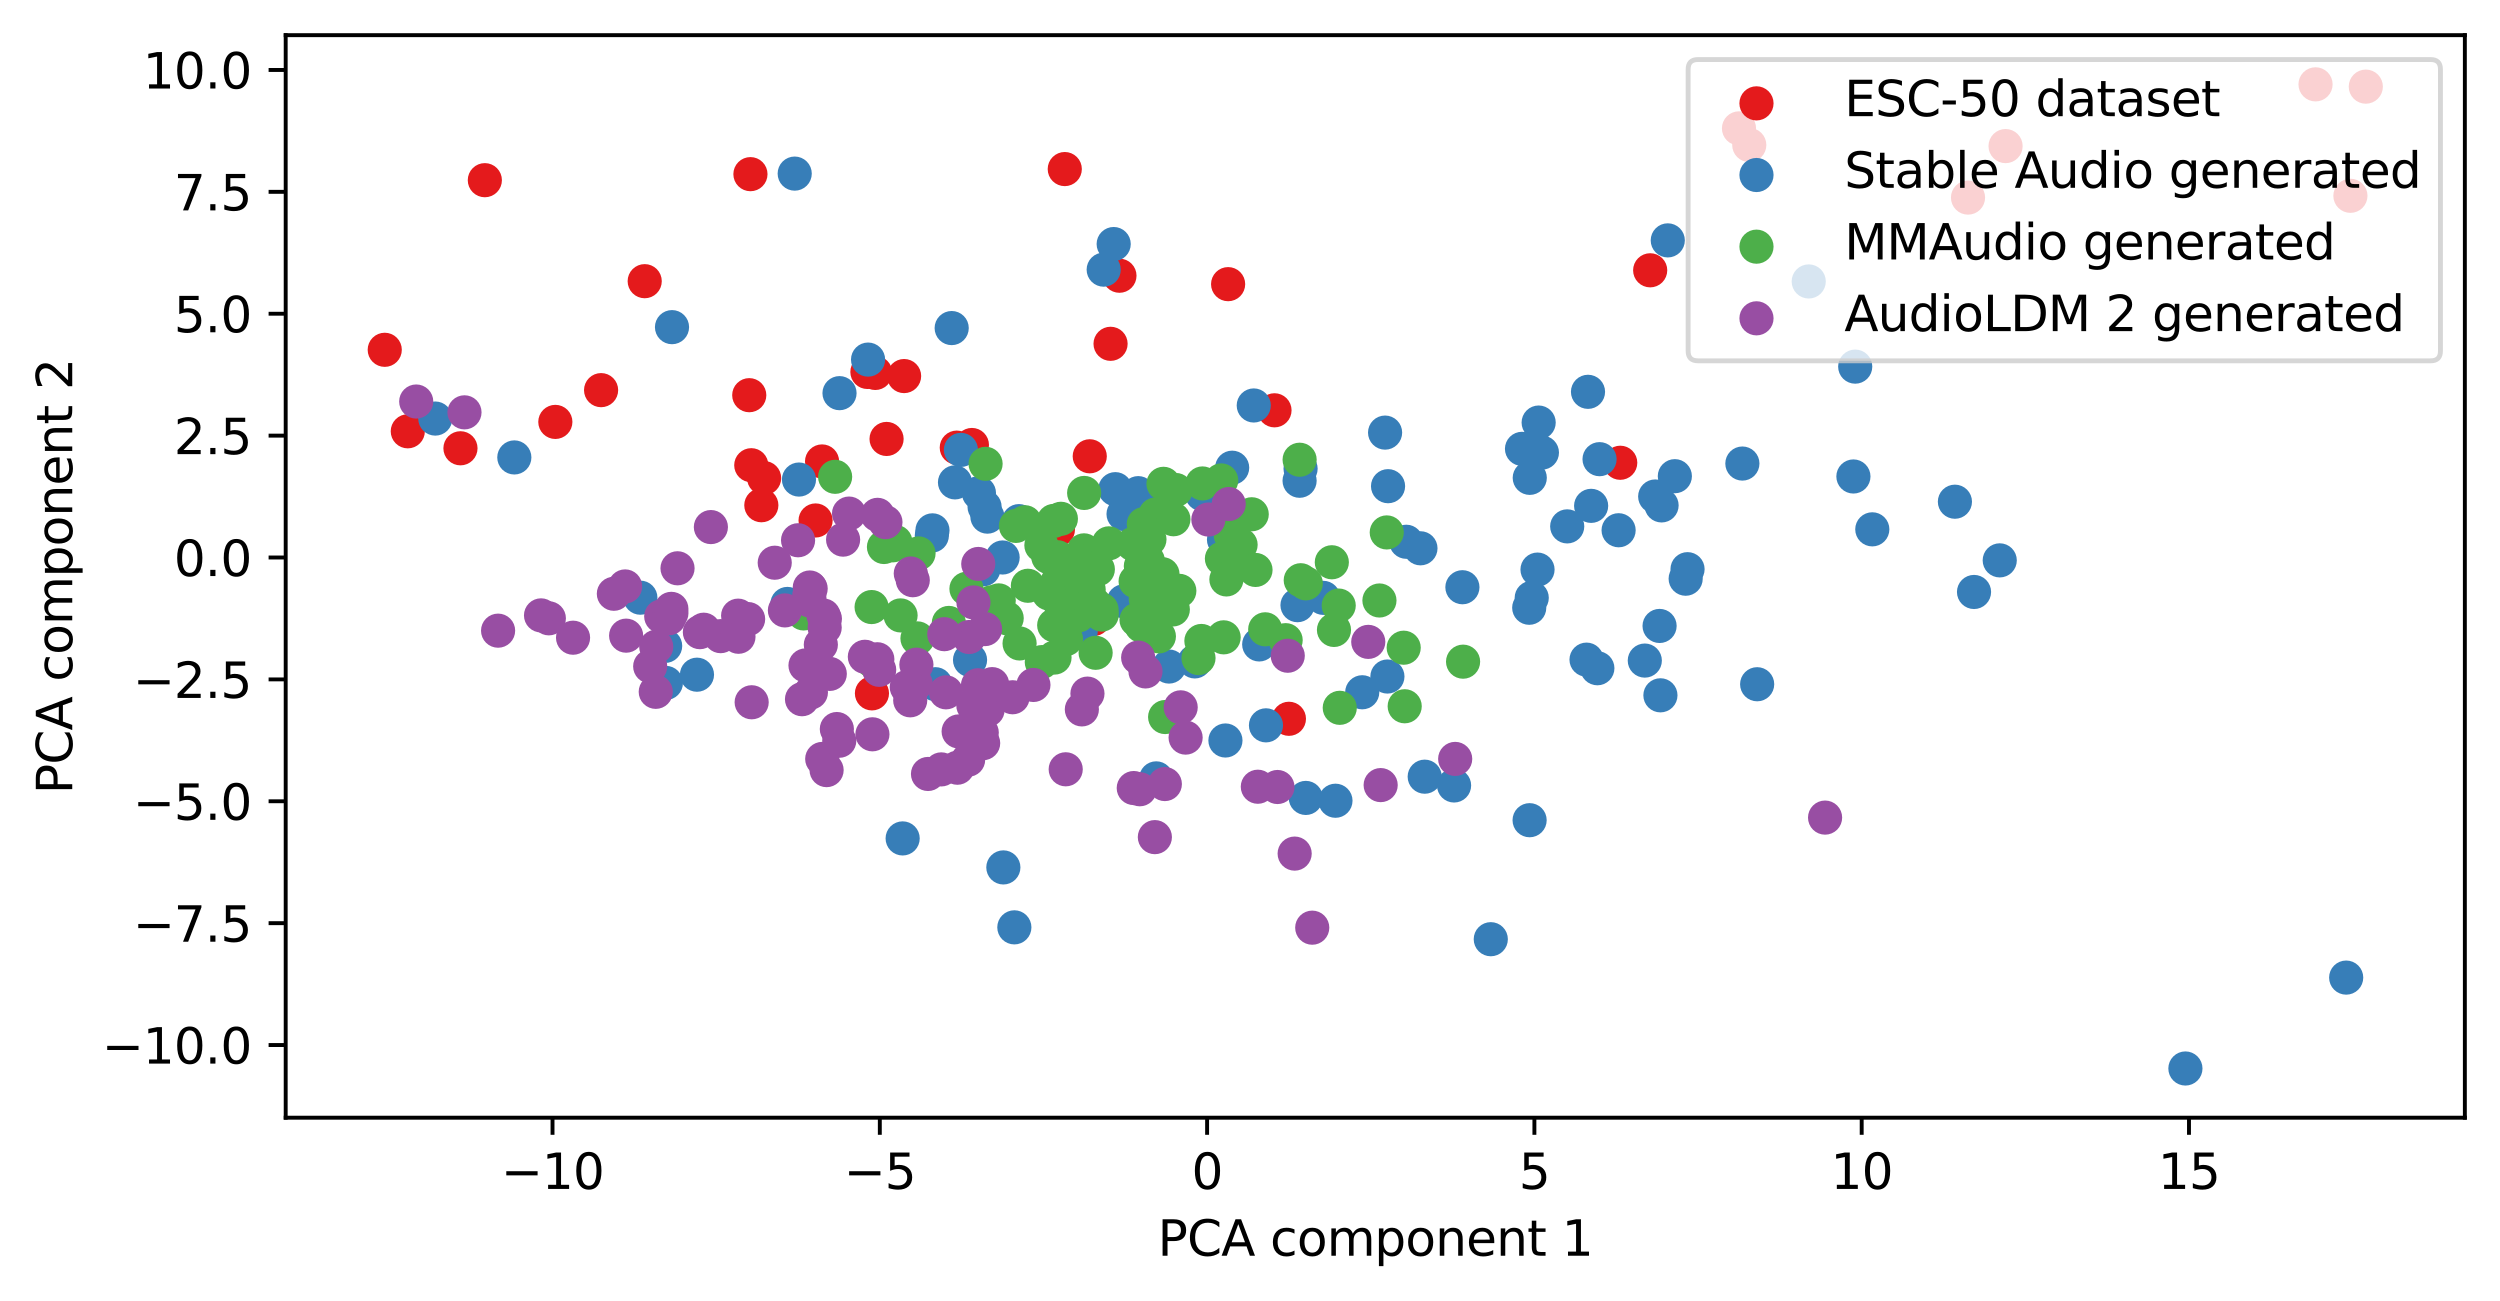 <?xml version="1.0" encoding="utf-8" standalone="no"?>
<!DOCTYPE svg PUBLIC "-//W3C//DTD SVG 1.1//EN"
  "http://www.w3.org/Graphics/SVG/1.1/DTD/svg11.dtd">
<svg xmlns:xlink="http://www.w3.org/1999/xlink" width="512.123pt" height="266.516pt" viewBox="0 0 512.123 266.516" xmlns="http://www.w3.org/2000/svg" version="1.1">
 <defs>
  <style type="text/css">*{stroke-linejoin: round; stroke-linecap: butt}</style>
 </defs>
 <g id="figure_1">
  <g id="patch_1">
   <path d="M 0 266.516 
L 512.123 266.516 
L 512.123 0 
L 0 0 
z
" style="fill: #ffffff"/>
  </g>
  <g id="axes_1">
   <g id="patch_2">
    <path d="M 58.523 228.96 
L 504.923 228.96 
L 504.923 7.2 
L 58.523 7.2 
z
" style="fill: #ffffff"/>
   </g>
   <g id="PathCollection_1">
    <defs>
     <path id="m436678e674" d="M 0 3 
C 0.796 3 1.559 2.684 2.121 2.121 
C 2.684 1.559 3 0.796 3 0 
C 3 -0.796 2.684 -1.559 2.121 -2.121 
C 1.559 -2.684 0.796 -3 0 -3 
C -0.796 -3 -1.559 -2.684 -2.121 -2.121 
C -2.684 -1.559 -3 -0.796 -3 0 
C -3 0.796 -2.684 1.559 -2.121 2.121 
C -1.559 2.684 -0.796 3 0 3 
z
" style="stroke: #e41a1c"/>
    </defs>
    <g clip-path="url(#p4173198535)">
     <use xlink:href="#m436678e674" x="78.814" y="71.657" style="fill: #e41a1c; stroke: #e41a1c"/>
     <use xlink:href="#m436678e674" x="94.326" y="91.831" style="fill: #e41a1c; stroke: #e41a1c"/>
     <use xlink:href="#m436678e674" x="83.536" y="88.35" style="fill: #e41a1c; stroke: #e41a1c"/>
     <use xlink:href="#m436678e674" x="156.529" y="97.935" style="fill: #e41a1c; stroke: #e41a1c"/>
     <use xlink:href="#m436678e674" x="168.399" y="94.529" style="fill: #e41a1c; stroke: #e41a1c"/>
     <use xlink:href="#m436678e674" x="264.033" y="147.244" style="fill: #e41a1c; stroke: #e41a1c"/>
     <use xlink:href="#m436678e674" x="155.958" y="103.496" style="fill: #e41a1c; stroke: #e41a1c"/>
     <use xlink:href="#m436678e674" x="410.84" y="29.927" style="fill: #e41a1c; stroke: #e41a1c"/>
     <use xlink:href="#m436678e674" x="224.03" y="126.808" style="fill: #e41a1c; stroke: #e41a1c"/>
     <use xlink:href="#m436678e674" x="178.617" y="142.036" style="fill: #e41a1c; stroke: #e41a1c"/>
     <use xlink:href="#m436678e674" x="123.133" y="79.92" style="fill: #e41a1c; stroke: #e41a1c"/>
     <use xlink:href="#m436678e674" x="223.234" y="93.472" style="fill: #e41a1c; stroke: #e41a1c"/>
     <use xlink:href="#m436678e674" x="181.613" y="89.918" style="fill: #e41a1c; stroke: #e41a1c"/>
     <use xlink:href="#m436678e674" x="113.762" y="86.428" style="fill: #e41a1c; stroke: #e41a1c"/>
     <use xlink:href="#m436678e674" x="153.898" y="95.301" style="fill: #e41a1c; stroke: #e41a1c"/>
     <use xlink:href="#m436678e674" x="222.092" y="113.513" style="fill: #e41a1c; stroke: #e41a1c"/>
     <use xlink:href="#m436678e674" x="153.727" y="35.676" style="fill: #e41a1c; stroke: #e41a1c"/>
     <use xlink:href="#m436678e674" x="153.484" y="80.954" style="fill: #e41a1c; stroke: #e41a1c"/>
     <use xlink:href="#m436678e674" x="99.319" y="36.911" style="fill: #e41a1c; stroke: #e41a1c"/>
     <use xlink:href="#m436678e674" x="331.903" y="94.797" style="fill: #e41a1c; stroke: #e41a1c"/>
     <use xlink:href="#m436678e674" x="261.079" y="84.051" style="fill: #e41a1c; stroke: #e41a1c"/>
     <use xlink:href="#m436678e674" x="216.709" y="108.502" style="fill: #e41a1c; stroke: #e41a1c"/>
     <use xlink:href="#m436678e674" x="167.072" y="106.619" style="fill: #e41a1c; stroke: #e41a1c"/>
     <use xlink:href="#m436678e674" x="132.067" y="57.6" style="fill: #e41a1c; stroke: #e41a1c"/>
     <use xlink:href="#m436678e674" x="251.579" y="58.209" style="fill: #e41a1c; stroke: #e41a1c"/>
     <use xlink:href="#m436678e674" x="218.117" y="34.634" style="fill: #e41a1c; stroke: #e41a1c"/>
     <use xlink:href="#m436678e674" x="177.688" y="76.192" style="fill: #e41a1c; stroke: #e41a1c"/>
     <use xlink:href="#m436678e674" x="195.997" y="91.697" style="fill: #e41a1c; stroke: #e41a1c"/>
     <use xlink:href="#m436678e674" x="199.093" y="91.157" style="fill: #e41a1c; stroke: #e41a1c"/>
     <use xlink:href="#m436678e674" x="179.301" y="76.396" style="fill: #e41a1c; stroke: #e41a1c"/>
     <use xlink:href="#m436678e674" x="229.317" y="56.482" style="fill: #e41a1c; stroke: #e41a1c"/>
     <use xlink:href="#m436678e674" x="185.204" y="77.037" style="fill: #e41a1c; stroke: #e41a1c"/>
     <use xlink:href="#m436678e674" x="474.336" y="17.28" style="fill: #e41a1c; stroke: #e41a1c"/>
     <use xlink:href="#m436678e674" x="227.498" y="70.43" style="fill: #e41a1c; stroke: #e41a1c"/>
     <use xlink:href="#m436678e674" x="481.48" y="40.108" style="fill: #e41a1c; stroke: #e41a1c"/>
     <use xlink:href="#m436678e674" x="484.633" y="17.749" style="fill: #e41a1c; stroke: #e41a1c"/>
     <use xlink:href="#m436678e674" x="338.038" y="55.371" style="fill: #e41a1c; stroke: #e41a1c"/>
     <use xlink:href="#m436678e674" x="358.336" y="29.703" style="fill: #e41a1c; stroke: #e41a1c"/>
     <use xlink:href="#m436678e674" x="403.147" y="40.474" style="fill: #e41a1c; stroke: #e41a1c"/>
     <use xlink:href="#m436678e674" x="356.231" y="26.299" style="fill: #e41a1c; stroke: #e41a1c"/>
    </g>
   </g>
   <g id="PathCollection_2">
    <defs>
     <path id="mb3b494eb85" d="M 0 3 
C 0.796 3 1.559 2.684 2.121 2.121 
C 2.684 1.559 3 0.796 3 0 
C 3 -0.796 2.684 -1.559 2.121 -2.121 
C 1.559 -2.684 0.796 -3 0 -3 
C -0.796 -3 -1.559 -2.684 -2.121 -2.121 
C -2.684 -1.559 -3 -0.796 -3 0 
C -3 0.796 -2.684 1.559 -2.121 2.121 
C -1.559 2.684 -0.796 3 0 3 
z
" style="stroke: #377eb8"/>
    </defs>
    <g clip-path="url(#p4173198535)">
     <use xlink:href="#mb3b494eb85" x="339.064" y="101.707" style="fill: #377eb8; stroke: #377eb8"/>
     <use xlink:href="#mb3b494eb85" x="226.091" y="55.238" style="fill: #377eb8; stroke: #377eb8"/>
     <use xlink:href="#mb3b494eb85" x="299.573" y="120.294" style="fill: #377eb8; stroke: #377eb8"/>
     <use xlink:href="#mb3b494eb85" x="221.396" y="129.209" style="fill: #377eb8; stroke: #377eb8"/>
     <use xlink:href="#mb3b494eb85" x="230.204" y="123.179" style="fill: #377eb8; stroke: #377eb8"/>
     <use xlink:href="#mb3b494eb85" x="291.851" y="159.103" style="fill: #377eb8; stroke: #377eb8"/>
     <use xlink:href="#mb3b494eb85" x="380.039" y="75.103" style="fill: #377eb8; stroke: #377eb8"/>
     <use xlink:href="#mb3b494eb85" x="315.193" y="86.562" style="fill: #377eb8; stroke: #377eb8"/>
     <use xlink:href="#mb3b494eb85" x="250.736" y="110.549" style="fill: #377eb8; stroke: #377eb8"/>
     <use xlink:href="#mb3b494eb85" x="184.908" y="171.75" style="fill: #377eb8; stroke: #377eb8"/>
     <use xlink:href="#mb3b494eb85" x="259.334" y="148.586" style="fill: #377eb8; stroke: #377eb8"/>
     <use xlink:href="#mb3b494eb85" x="190.886" y="109.716" style="fill: #377eb8; stroke: #377eb8"/>
     <use xlink:href="#mb3b494eb85" x="136.408" y="139.896" style="fill: #377eb8; stroke: #377eb8"/>
     <use xlink:href="#mb3b494eb85" x="331.571" y="108.621" style="fill: #377eb8; stroke: #377eb8"/>
     <use xlink:href="#mb3b494eb85" x="266.22" y="98.483" style="fill: #377eb8; stroke: #377eb8"/>
     <use xlink:href="#mb3b494eb85" x="321.041" y="107.829" style="fill: #377eb8; stroke: #377eb8"/>
     <use xlink:href="#mb3b494eb85" x="325.942" y="103.624" style="fill: #377eb8; stroke: #377eb8"/>
     <use xlink:href="#mb3b494eb85" x="236.852" y="159.451" style="fill: #377eb8; stroke: #377eb8"/>
     <use xlink:href="#mb3b494eb85" x="177.823" y="73.663" style="fill: #377eb8; stroke: #377eb8"/>
     <use xlink:href="#mb3b494eb85" x="343.091" y="97.548" style="fill: #377eb8; stroke: #377eb8"/>
     <use xlink:href="#mb3b494eb85" x="131.177" y="122.435" style="fill: #377eb8; stroke: #377eb8"/>
     <use xlink:href="#mb3b494eb85" x="198.712" y="135.196" style="fill: #377eb8; stroke: #377eb8"/>
     <use xlink:href="#mb3b494eb85" x="257.948" y="132.011" style="fill: #377eb8; stroke: #377eb8"/>
     <use xlink:href="#mb3b494eb85" x="233.163" y="101.022" style="fill: #377eb8; stroke: #377eb8"/>
     <use xlink:href="#mb3b494eb85" x="216.428" y="115.285" style="fill: #377eb8; stroke: #377eb8"/>
     <use xlink:href="#mb3b494eb85" x="251.029" y="151.689" style="fill: #377eb8; stroke: #377eb8"/>
     <use xlink:href="#mb3b494eb85" x="447.68" y="218.88" style="fill: #377eb8; stroke: #377eb8"/>
     <use xlink:href="#mb3b494eb85" x="313.773" y="122.472" style="fill: #377eb8; stroke: #377eb8"/>
     <use xlink:href="#mb3b494eb85" x="279.053" y="141.812" style="fill: #377eb8; stroke: #377eb8"/>
     <use xlink:href="#mb3b494eb85" x="383.54" y="108.434" style="fill: #377eb8; stroke: #377eb8"/>
     <use xlink:href="#mb3b494eb85" x="205.385" y="114.201" style="fill: #377eb8; stroke: #377eb8"/>
     <use xlink:href="#mb3b494eb85" x="201.437" y="116.619" style="fill: #377eb8; stroke: #377eb8"/>
     <use xlink:href="#mb3b494eb85" x="202.267" y="105.832" style="fill: #377eb8; stroke: #377eb8"/>
     <use xlink:href="#mb3b494eb85" x="327.668" y="94.061" style="fill: #377eb8; stroke: #377eb8"/>
     <use xlink:href="#mb3b494eb85" x="340.371" y="103.532" style="fill: #377eb8; stroke: #377eb8"/>
     <use xlink:href="#mb3b494eb85" x="325.302" y="80.264" style="fill: #377eb8; stroke: #377eb8"/>
     <use xlink:href="#mb3b494eb85" x="256.831" y="83.061" style="fill: #377eb8; stroke: #377eb8"/>
     <use xlink:href="#mb3b494eb85" x="273.568" y="164.031" style="fill: #377eb8; stroke: #377eb8"/>
     <use xlink:href="#mb3b494eb85" x="196.839" y="92.163" style="fill: #377eb8; stroke: #377eb8"/>
     <use xlink:href="#mb3b494eb85" x="195.63" y="98.815" style="fill: #377eb8; stroke: #377eb8"/>
     <use xlink:href="#mb3b494eb85" x="314.96" y="116.682" style="fill: #377eb8; stroke: #377eb8"/>
     <use xlink:href="#mb3b494eb85" x="311.782" y="91.947" style="fill: #377eb8; stroke: #377eb8"/>
     <use xlink:href="#mb3b494eb85" x="267.491" y="163.455" style="fill: #377eb8; stroke: #377eb8"/>
     <use xlink:href="#mb3b494eb85" x="340.136" y="142.435" style="fill: #377eb8; stroke: #377eb8"/>
     <use xlink:href="#mb3b494eb85" x="246.248" y="101.227" style="fill: #377eb8; stroke: #377eb8"/>
     <use xlink:href="#mb3b494eb85" x="142.775" y="138.212" style="fill: #377eb8; stroke: #377eb8"/>
     <use xlink:href="#mb3b494eb85" x="205.536" y="177.69" style="fill: #377eb8; stroke: #377eb8"/>
     <use xlink:href="#mb3b494eb85" x="137.66" y="67.016" style="fill: #377eb8; stroke: #377eb8"/>
     <use xlink:href="#mb3b494eb85" x="105.36" y="93.705" style="fill: #377eb8; stroke: #377eb8"/>
     <use xlink:href="#mb3b494eb85" x="336.936" y="135.319" style="fill: #377eb8; stroke: #377eb8"/>
     <use xlink:href="#mb3b494eb85" x="233.26" y="120.381" style="fill: #377eb8; stroke: #377eb8"/>
     <use xlink:href="#mb3b494eb85" x="271.075" y="122.472" style="fill: #377eb8; stroke: #377eb8"/>
     <use xlink:href="#mb3b494eb85" x="161.299" y="123.717" style="fill: #377eb8; stroke: #377eb8"/>
     <use xlink:href="#mb3b494eb85" x="163.669" y="98.236" style="fill: #377eb8; stroke: #377eb8"/>
     <use xlink:href="#mb3b494eb85" x="230.159" y="105.298" style="fill: #377eb8; stroke: #377eb8"/>
     <use xlink:href="#mb3b494eb85" x="200.533" y="101.002" style="fill: #377eb8; stroke: #377eb8"/>
     <use xlink:href="#mb3b494eb85" x="171.975" y="80.538" style="fill: #377eb8; stroke: #377eb8"/>
     <use xlink:href="#mb3b494eb85" x="297.867" y="160.902" style="fill: #377eb8; stroke: #377eb8"/>
     <use xlink:href="#mb3b494eb85" x="315.859" y="92.714" style="fill: #377eb8; stroke: #377eb8"/>
     <use xlink:href="#mb3b494eb85" x="162.795" y="35.564" style="fill: #377eb8; stroke: #377eb8"/>
     <use xlink:href="#mb3b494eb85" x="409.645" y="114.791" style="fill: #377eb8; stroke: #377eb8"/>
     <use xlink:href="#mb3b494eb85" x="379.67" y="97.607" style="fill: #377eb8; stroke: #377eb8"/>
     <use xlink:href="#mb3b494eb85" x="244.754" y="135.49" style="fill: #377eb8; stroke: #377eb8"/>
     <use xlink:href="#mb3b494eb85" x="327.218" y="136.888" style="fill: #377eb8; stroke: #377eb8"/>
     <use xlink:href="#mb3b494eb85" x="228.473" y="100.206" style="fill: #377eb8; stroke: #377eb8"/>
     <use xlink:href="#mb3b494eb85" x="191.015" y="108.644" style="fill: #377eb8; stroke: #377eb8"/>
     <use xlink:href="#mb3b494eb85" x="194.952" y="67.205" style="fill: #377eb8; stroke: #377eb8"/>
     <use xlink:href="#mb3b494eb85" x="356.925" y="94.958" style="fill: #377eb8; stroke: #377eb8"/>
     <use xlink:href="#mb3b494eb85" x="345.308" y="118.548" style="fill: #377eb8; stroke: #377eb8"/>
     <use xlink:href="#mb3b494eb85" x="370.516" y="57.655" style="fill: #377eb8; stroke: #377eb8"/>
     <use xlink:href="#mb3b494eb85" x="221.074" y="125.341" style="fill: #377eb8; stroke: #377eb8"/>
     <use xlink:href="#mb3b494eb85" x="400.463" y="102.775" style="fill: #377eb8; stroke: #377eb8"/>
     <use xlink:href="#mb3b494eb85" x="239.47" y="136.54" style="fill: #377eb8; stroke: #377eb8"/>
     <use xlink:href="#mb3b494eb85" x="325" y="135.129" style="fill: #377eb8; stroke: #377eb8"/>
     <use xlink:href="#mb3b494eb85" x="234.885" y="110.365" style="fill: #377eb8; stroke: #377eb8"/>
     <use xlink:href="#mb3b494eb85" x="305.386" y="192.396" style="fill: #377eb8; stroke: #377eb8"/>
     <use xlink:href="#mb3b494eb85" x="252.406" y="95.81" style="fill: #377eb8; stroke: #377eb8"/>
     <use xlink:href="#mb3b494eb85" x="359.952" y="140.166" style="fill: #377eb8; stroke: #377eb8"/>
     <use xlink:href="#mb3b494eb85" x="191.611" y="140.159" style="fill: #377eb8; stroke: #377eb8"/>
     <use xlink:href="#mb3b494eb85" x="313.339" y="168.018" style="fill: #377eb8; stroke: #377eb8"/>
     <use xlink:href="#mb3b494eb85" x="288.067" y="110.98" style="fill: #377eb8; stroke: #377eb8"/>
     <use xlink:href="#mb3b494eb85" x="284.21" y="138.585" style="fill: #377eb8; stroke: #377eb8"/>
     <use xlink:href="#mb3b494eb85" x="339.963" y="128.225" style="fill: #377eb8; stroke: #377eb8"/>
     <use xlink:href="#mb3b494eb85" x="228.137" y="49.993" style="fill: #377eb8; stroke: #377eb8"/>
     <use xlink:href="#mb3b494eb85" x="265.792" y="123.97" style="fill: #377eb8; stroke: #377eb8"/>
     <use xlink:href="#mb3b494eb85" x="345.691" y="116.598" style="fill: #377eb8; stroke: #377eb8"/>
     <use xlink:href="#mb3b494eb85" x="341.643" y="49.242" style="fill: #377eb8; stroke: #377eb8"/>
     <use xlink:href="#mb3b494eb85" x="290.978" y="112.318" style="fill: #377eb8; stroke: #377eb8"/>
     <use xlink:href="#mb3b494eb85" x="283.734" y="88.619" style="fill: #377eb8; stroke: #377eb8"/>
     <use xlink:href="#mb3b494eb85" x="266.422" y="96.017" style="fill: #377eb8; stroke: #377eb8"/>
     <use xlink:href="#mb3b494eb85" x="136.256" y="132.313" style="fill: #377eb8; stroke: #377eb8"/>
     <use xlink:href="#mb3b494eb85" x="207.789" y="189.967" style="fill: #377eb8; stroke: #377eb8"/>
     <use xlink:href="#mb3b494eb85" x="404.377" y="121.265" style="fill: #377eb8; stroke: #377eb8"/>
     <use xlink:href="#mb3b494eb85" x="480.613" y="200.26" style="fill: #377eb8; stroke: #377eb8"/>
     <use xlink:href="#mb3b494eb85" x="284.341" y="99.595" style="fill: #377eb8; stroke: #377eb8"/>
     <use xlink:href="#mb3b494eb85" x="313.37" y="97.887" style="fill: #377eb8; stroke: #377eb8"/>
     <use xlink:href="#mb3b494eb85" x="208.728" y="106.754" style="fill: #377eb8; stroke: #377eb8"/>
     <use xlink:href="#mb3b494eb85" x="89.17" y="85.742" style="fill: #377eb8; stroke: #377eb8"/>
     <use xlink:href="#mb3b494eb85" x="201.692" y="103.836" style="fill: #377eb8; stroke: #377eb8"/>
     <use xlink:href="#mb3b494eb85" x="313.26" y="124.499" style="fill: #377eb8; stroke: #377eb8"/>
    </g>
   </g>
   <g id="PathCollection_3">
    <defs>
     <path id="mf61ffe51ba" d="M 0 3 
C 0.796 3 1.559 2.684 2.121 2.121 
C 2.684 1.559 3 0.796 3 0 
C 3 -0.796 2.684 -1.559 2.121 -2.121 
C 1.559 -2.684 0.796 -3 0 -3 
C -0.796 -3 -1.559 -2.684 -2.121 -2.121 
C -2.684 -1.559 -3 -0.796 -3 0 
C -3 0.796 -2.684 1.559 -2.121 2.121 
C -1.559 2.684 -0.796 3 0 3 
z
" style="stroke: #4daf4a"/>
    </defs>
    <g clip-path="url(#p4173198535)">
     <use xlink:href="#mf61ffe51ba" x="216.681" y="122.796" style="fill: #4daf4a; stroke: #4daf4a"/>
     <use xlink:href="#mf61ffe51ba" x="252.188" y="116.007" style="fill: #4daf4a; stroke: #4daf4a"/>
     <use xlink:href="#mf61ffe51ba" x="183.418" y="111.005" style="fill: #4daf4a; stroke: #4daf4a"/>
     <use xlink:href="#mf61ffe51ba" x="287.546" y="132.684" style="fill: #4daf4a; stroke: #4daf4a"/>
     <use xlink:href="#mf61ffe51ba" x="234.708" y="122.682" style="fill: #4daf4a; stroke: #4daf4a"/>
     <use xlink:href="#mf61ffe51ba" x="187.944" y="130.777" style="fill: #4daf4a; stroke: #4daf4a"/>
     <use xlink:href="#mf61ffe51ba" x="236.687" y="129.986" style="fill: #4daf4a; stroke: #4daf4a"/>
     <use xlink:href="#mf61ffe51ba" x="287.751" y="144.678" style="fill: #4daf4a; stroke: #4daf4a"/>
     <use xlink:href="#mf61ffe51ba" x="194.37" y="127.607" style="fill: #4daf4a; stroke: #4daf4a"/>
     <use xlink:href="#mf61ffe51ba" x="282.577" y="123.009" style="fill: #4daf4a; stroke: #4daf4a"/>
     <use xlink:href="#mf61ffe51ba" x="250.169" y="98.413" style="fill: #4daf4a; stroke: #4daf4a"/>
     <use xlink:href="#mf61ffe51ba" x="215.951" y="128.081" style="fill: #4daf4a; stroke: #4daf4a"/>
     <use xlink:href="#mf61ffe51ba" x="178.547" y="124.355" style="fill: #4daf4a; stroke: #4daf4a"/>
     <use xlink:href="#mf61ffe51ba" x="259.178" y="128.914" style="fill: #4daf4a; stroke: #4daf4a"/>
     <use xlink:href="#mf61ffe51ba" x="216.553" y="119.35" style="fill: #4daf4a; stroke: #4daf4a"/>
     <use xlink:href="#mf61ffe51ba" x="241.586" y="121.033" style="fill: #4daf4a; stroke: #4daf4a"/>
     <use xlink:href="#mf61ffe51ba" x="204.589" y="122.988" style="fill: #4daf4a; stroke: #4daf4a"/>
     <use xlink:href="#mf61ffe51ba" x="250.666" y="130.558" style="fill: #4daf4a; stroke: #4daf4a"/>
     <use xlink:href="#mf61ffe51ba" x="225.659" y="124.907" style="fill: #4daf4a; stroke: #4daf4a"/>
     <use xlink:href="#mf61ffe51ba" x="222.055" y="112.74" style="fill: #4daf4a; stroke: #4daf4a"/>
     <use xlink:href="#mf61ffe51ba" x="234.307" y="107.358" style="fill: #4daf4a; stroke: #4daf4a"/>
     <use xlink:href="#mf61ffe51ba" x="266.227" y="94.177" style="fill: #4daf4a; stroke: #4daf4a"/>
     <use xlink:href="#mf61ffe51ba" x="240.253" y="124.845" style="fill: #4daf4a; stroke: #4daf4a"/>
     <use xlink:href="#mf61ffe51ba" x="216.619" y="114.144" style="fill: #4daf4a; stroke: #4daf4a"/>
     <use xlink:href="#mf61ffe51ba" x="232.632" y="119.083" style="fill: #4daf4a; stroke: #4daf4a"/>
     <use xlink:href="#mf61ffe51ba" x="215.863" y="106.709" style="fill: #4daf4a; stroke: #4daf4a"/>
     <use xlink:href="#mf61ffe51ba" x="225.695" y="125.898" style="fill: #4daf4a; stroke: #4daf4a"/>
     <use xlink:href="#mf61ffe51ba" x="236.718" y="105.397" style="fill: #4daf4a; stroke: #4daf4a"/>
     <use xlink:href="#mf61ffe51ba" x="164.62" y="125.663" style="fill: #4daf4a; stroke: #4daf4a"/>
     <use xlink:href="#mf61ffe51ba" x="246.329" y="99.037" style="fill: #4daf4a; stroke: #4daf4a"/>
     <use xlink:href="#mf61ffe51ba" x="237.396" y="130.363" style="fill: #4daf4a; stroke: #4daf4a"/>
     <use xlink:href="#mf61ffe51ba" x="227.152" y="111.307" style="fill: #4daf4a; stroke: #4daf4a"/>
     <use xlink:href="#mf61ffe51ba" x="238.135" y="117.623" style="fill: #4daf4a; stroke: #4daf4a"/>
     <use xlink:href="#mf61ffe51ba" x="203.101" y="123.383" style="fill: #4daf4a; stroke: #4daf4a"/>
     <use xlink:href="#mf61ffe51ba" x="251.227" y="118.697" style="fill: #4daf4a; stroke: #4daf4a"/>
     <use xlink:href="#mf61ffe51ba" x="208.111" y="107.732" style="fill: #4daf4a; stroke: #4daf4a"/>
     <use xlink:href="#mf61ffe51ba" x="208.861" y="131.813" style="fill: #4daf4a; stroke: #4daf4a"/>
     <use xlink:href="#mf61ffe51ba" x="245.511" y="134.806" style="fill: #4daf4a; stroke: #4daf4a"/>
     <use xlink:href="#mf61ffe51ba" x="222.089" y="100.98" style="fill: #4daf4a; stroke: #4daf4a"/>
     <use xlink:href="#mf61ffe51ba" x="250.31" y="114.438" style="fill: #4daf4a; stroke: #4daf4a"/>
     <use xlink:href="#mf61ffe51ba" x="182.915" y="111.707" style="fill: #4daf4a; stroke: #4daf4a"/>
     <use xlink:href="#mf61ffe51ba" x="218.584" y="126.981" style="fill: #4daf4a; stroke: #4daf4a"/>
     <use xlink:href="#mf61ffe51ba" x="188.16" y="113.369" style="fill: #4daf4a; stroke: #4daf4a"/>
     <use xlink:href="#mf61ffe51ba" x="201.894" y="95.012" style="fill: #4daf4a; stroke: #4daf4a"/>
     <use xlink:href="#mf61ffe51ba" x="237.795" y="125.08" style="fill: #4daf4a; stroke: #4daf4a"/>
     <use xlink:href="#mf61ffe51ba" x="217.32" y="106.274" style="fill: #4daf4a; stroke: #4daf4a"/>
     <use xlink:href="#mf61ffe51ba" x="240.866" y="100.377" style="fill: #4daf4a; stroke: #4daf4a"/>
     <use xlink:href="#mf61ffe51ba" x="216.017" y="134.7" style="fill: #4daf4a; stroke: #4daf4a"/>
     <use xlink:href="#mf61ffe51ba" x="233.835" y="128.189" style="fill: #4daf4a; stroke: #4daf4a"/>
     <use xlink:href="#mf61ffe51ba" x="221.311" y="113.933" style="fill: #4daf4a; stroke: #4daf4a"/>
     <use xlink:href="#mf61ffe51ba" x="233.704" y="115.97" style="fill: #4daf4a; stroke: #4daf4a"/>
     <use xlink:href="#mf61ffe51ba" x="252.106" y="109.569" style="fill: #4daf4a; stroke: #4daf4a"/>
     <use xlink:href="#mf61ffe51ba" x="220.94" y="126.046" style="fill: #4daf4a; stroke: #4daf4a"/>
     <use xlink:href="#mf61ffe51ba" x="238.675" y="146.884" style="fill: #4daf4a; stroke: #4daf4a"/>
     <use xlink:href="#mf61ffe51ba" x="217.965" y="119.313" style="fill: #4daf4a; stroke: #4daf4a"/>
     <use xlink:href="#mf61ffe51ba" x="178.666" y="135.362" style="fill: #4daf4a; stroke: #4daf4a"/>
     <use xlink:href="#mf61ffe51ba" x="217.595" y="124.903" style="fill: #4daf4a; stroke: #4daf4a"/>
     <use xlink:href="#mf61ffe51ba" x="224.197" y="123.764" style="fill: #4daf4a; stroke: #4daf4a"/>
     <use xlink:href="#mf61ffe51ba" x="252.62" y="115.83" style="fill: #4daf4a; stroke: #4daf4a"/>
     <use xlink:href="#mf61ffe51ba" x="266.458" y="118.86" style="fill: #4daf4a; stroke: #4daf4a"/>
     <use xlink:href="#mf61ffe51ba" x="284.077" y="109.068" style="fill: #4daf4a; stroke: #4daf4a"/>
     <use xlink:href="#mf61ffe51ba" x="273.264" y="129.043" style="fill: #4daf4a; stroke: #4daf4a"/>
     <use xlink:href="#mf61ffe51ba" x="238.338" y="99.111" style="fill: #4daf4a; stroke: #4daf4a"/>
     <use xlink:href="#mf61ffe51ba" x="236.372" y="121.802" style="fill: #4daf4a; stroke: #4daf4a"/>
     <use xlink:href="#mf61ffe51ba" x="223.012" y="120.787" style="fill: #4daf4a; stroke: #4daf4a"/>
     <use xlink:href="#mf61ffe51ba" x="239.146" y="122.723" style="fill: #4daf4a; stroke: #4daf4a"/>
     <use xlink:href="#mf61ffe51ba" x="213.413" y="135.633" style="fill: #4daf4a; stroke: #4daf4a"/>
     <use xlink:href="#mf61ffe51ba" x="221.117" y="116.955" style="fill: #4daf4a; stroke: #4daf4a"/>
     <use xlink:href="#mf61ffe51ba" x="218.372" y="130.922" style="fill: #4daf4a; stroke: #4daf4a"/>
     <use xlink:href="#mf61ffe51ba" x="214.743" y="114.071" style="fill: #4daf4a; stroke: #4daf4a"/>
     <use xlink:href="#mf61ffe51ba" x="237.818" y="125.583" style="fill: #4daf4a; stroke: #4daf4a"/>
     <use xlink:href="#mf61ffe51ba" x="263.364" y="131.138" style="fill: #4daf4a; stroke: #4daf4a"/>
     <use xlink:href="#mf61ffe51ba" x="235.462" y="110.482" style="fill: #4daf4a; stroke: #4daf4a"/>
     <use xlink:href="#mf61ffe51ba" x="246.104" y="131.302" style="fill: #4daf4a; stroke: #4daf4a"/>
     <use xlink:href="#mf61ffe51ba" x="240.373" y="106.368" style="fill: #4daf4a; stroke: #4daf4a"/>
     <use xlink:href="#mf61ffe51ba" x="206.218" y="126.643" style="fill: #4daf4a; stroke: #4daf4a"/>
     <use xlink:href="#mf61ffe51ba" x="184.482" y="126.067" style="fill: #4daf4a; stroke: #4daf4a"/>
     <use xlink:href="#mf61ffe51ba" x="222.506" y="120" style="fill: #4daf4a; stroke: #4daf4a"/>
     <use xlink:href="#mf61ffe51ba" x="274.449" y="144.996" style="fill: #4daf4a; stroke: #4daf4a"/>
     <use xlink:href="#mf61ffe51ba" x="209.963" y="106.982" style="fill: #4daf4a; stroke: #4daf4a"/>
     <use xlink:href="#mf61ffe51ba" x="256.414" y="105.348" style="fill: #4daf4a; stroke: #4daf4a"/>
     <use xlink:href="#mf61ffe51ba" x="235.135" y="114.865" style="fill: #4daf4a; stroke: #4daf4a"/>
     <use xlink:href="#mf61ffe51ba" x="274.232" y="124.048" style="fill: #4daf4a; stroke: #4daf4a"/>
     <use xlink:href="#mf61ffe51ba" x="299.71" y="135.543" style="fill: #4daf4a; stroke: #4daf4a"/>
     <use xlink:href="#mf61ffe51ba" x="197.977" y="120.614" style="fill: #4daf4a; stroke: #4daf4a"/>
     <use xlink:href="#mf61ffe51ba" x="272.822" y="115.18" style="fill: #4daf4a; stroke: #4daf4a"/>
     <use xlink:href="#mf61ffe51ba" x="232.058" y="111.459" style="fill: #4daf4a; stroke: #4daf4a"/>
     <use xlink:href="#mf61ffe51ba" x="210.56" y="119.994" style="fill: #4daf4a; stroke: #4daf4a"/>
     <use xlink:href="#mf61ffe51ba" x="171.074" y="97.673" style="fill: #4daf4a; stroke: #4daf4a"/>
     <use xlink:href="#mf61ffe51ba" x="267.493" y="119.499" style="fill: #4daf4a; stroke: #4daf4a"/>
     <use xlink:href="#mf61ffe51ba" x="224.892" y="116.617" style="fill: #4daf4a; stroke: #4daf4a"/>
     <use xlink:href="#mf61ffe51ba" x="213.328" y="111.712" style="fill: #4daf4a; stroke: #4daf4a"/>
     <use xlink:href="#mf61ffe51ba" x="222.817" y="117.162" style="fill: #4daf4a; stroke: #4daf4a"/>
     <use xlink:href="#mf61ffe51ba" x="232.816" y="126.981" style="fill: #4daf4a; stroke: #4daf4a"/>
     <use xlink:href="#mf61ffe51ba" x="254.134" y="111.6" style="fill: #4daf4a; stroke: #4daf4a"/>
     <use xlink:href="#mf61ffe51ba" x="224.438" y="133.726" style="fill: #4daf4a; stroke: #4daf4a"/>
     <use xlink:href="#mf61ffe51ba" x="257.189" y="116.752" style="fill: #4daf4a; stroke: #4daf4a"/>
     <use xlink:href="#mf61ffe51ba" x="218.473" y="121.584" style="fill: #4daf4a; stroke: #4daf4a"/>
     <use xlink:href="#mf61ffe51ba" x="214.85" y="121.564" style="fill: #4daf4a; stroke: #4daf4a"/>
     <use xlink:href="#mf61ffe51ba" x="181.079" y="112.055" style="fill: #4daf4a; stroke: #4daf4a"/>
    </g>
   </g>
   <g id="PathCollection_4">
    <defs>
     <path id="m427c4df698" d="M 0 3 
C 0.796 3 1.559 2.684 2.121 2.121 
C 2.684 1.559 3 0.796 3 0 
C 3 -0.796 2.684 -1.559 2.121 -2.121 
C 1.559 -2.684 0.796 -3 0 -3 
C -0.796 -3 -1.559 -2.684 -2.121 -2.121 
C -2.684 -1.559 -3 -0.796 -3 0 
C -3 0.796 -2.684 1.559 -2.121 2.121 
C -1.559 2.684 -0.796 3 0 3 
z
" style="stroke: #984ea3"/>
    </defs>
    <g clip-path="url(#p4173198535)">
     <use xlink:href="#m427c4df698" x="221.618" y="145.319" style="fill: #984ea3; stroke: #984ea3"/>
     <use xlink:href="#m427c4df698" x="198.501" y="130.493" style="fill: #984ea3; stroke: #984ea3"/>
     <use xlink:href="#m427c4df698" x="241.861" y="144.898" style="fill: #984ea3; stroke: #984ea3"/>
     <use xlink:href="#m427c4df698" x="171.923" y="151.743" style="fill: #984ea3; stroke: #984ea3"/>
     <use xlink:href="#m427c4df698" x="133.193" y="136.508" style="fill: #984ea3; stroke: #984ea3"/>
     <use xlink:href="#m427c4df698" x="268.811" y="190.034" style="fill: #984ea3; stroke: #984ea3"/>
     <use xlink:href="#m427c4df698" x="85.261" y="82.252" style="fill: #984ea3; stroke: #984ea3"/>
     <use xlink:href="#m427c4df698" x="173.924" y="105.207" style="fill: #984ea3; stroke: #984ea3"/>
     <use xlink:href="#m427c4df698" x="193.785" y="141.822" style="fill: #984ea3; stroke: #984ea3"/>
     <use xlink:href="#m427c4df698" x="186.457" y="143.459" style="fill: #984ea3; stroke: #984ea3"/>
     <use xlink:href="#m427c4df698" x="147.62" y="130.314" style="fill: #984ea3; stroke: #984ea3"/>
     <use xlink:href="#m427c4df698" x="168.698" y="126.093" style="fill: #984ea3; stroke: #984ea3"/>
     <use xlink:href="#m427c4df698" x="200.339" y="140.371" style="fill: #984ea3; stroke: #984ea3"/>
     <use xlink:href="#m427c4df698" x="165.77" y="122.022" style="fill: #984ea3; stroke: #984ea3"/>
     <use xlink:href="#m427c4df698" x="247.534" y="106.428" style="fill: #984ea3; stroke: #984ea3"/>
     <use xlink:href="#m427c4df698" x="282.829" y="160.826" style="fill: #984ea3; stroke: #984ea3"/>
     <use xlink:href="#m427c4df698" x="179.761" y="105.465" style="fill: #984ea3; stroke: #984ea3"/>
     <use xlink:href="#m427c4df698" x="128.058" y="120.132" style="fill: #984ea3; stroke: #984ea3"/>
     <use xlink:href="#m427c4df698" x="187.584" y="140.091" style="fill: #984ea3; stroke: #984ea3"/>
     <use xlink:href="#m427c4df698" x="201.109" y="150.08" style="fill: #984ea3; stroke: #984ea3"/>
     <use xlink:href="#m427c4df698" x="242.872" y="151.097" style="fill: #984ea3; stroke: #984ea3"/>
     <use xlink:href="#m427c4df698" x="128.262" y="130.214" style="fill: #984ea3; stroke: #984ea3"/>
     <use xlink:href="#m427c4df698" x="134.331" y="141.72" style="fill: #984ea3; stroke: #984ea3"/>
     <use xlink:href="#m427c4df698" x="251.702" y="103.252" style="fill: #984ea3; stroke: #984ea3"/>
     <use xlink:href="#m427c4df698" x="144.151" y="128.996" style="fill: #984ea3; stroke: #984ea3"/>
     <use xlink:href="#m427c4df698" x="186.98" y="118.859" style="fill: #984ea3; stroke: #984ea3"/>
     <use xlink:href="#m427c4df698" x="112.429" y="126.662" style="fill: #984ea3; stroke: #984ea3"/>
     <use xlink:href="#m427c4df698" x="177.165" y="134.541" style="fill: #984ea3; stroke: #984ea3"/>
     <use xlink:href="#m427c4df698" x="151.205" y="126.117" style="fill: #984ea3; stroke: #984ea3"/>
     <use xlink:href="#m427c4df698" x="234.655" y="137.543" style="fill: #984ea3; stroke: #984ea3"/>
     <use xlink:href="#m427c4df698" x="153.978" y="143.86" style="fill: #984ea3; stroke: #984ea3"/>
     <use xlink:href="#m427c4df698" x="110.83" y="126.061" style="fill: #984ea3; stroke: #984ea3"/>
     <use xlink:href="#m427c4df698" x="201.789" y="128.868" style="fill: #984ea3; stroke: #984ea3"/>
     <use xlink:href="#m427c4df698" x="180.099" y="137.212" style="fill: #984ea3; stroke: #984ea3"/>
     <use xlink:href="#m427c4df698" x="201.334" y="143.675" style="fill: #984ea3; stroke: #984ea3"/>
     <use xlink:href="#m427c4df698" x="233.151" y="134.711" style="fill: #984ea3; stroke: #984ea3"/>
     <use xlink:href="#m427c4df698" x="232.25" y="161.431" style="fill: #984ea3; stroke: #984ea3"/>
     <use xlink:href="#m427c4df698" x="160.789" y="125.042" style="fill: #984ea3; stroke: #984ea3"/>
     <use xlink:href="#m427c4df698" x="137.534" y="125.604" style="fill: #984ea3; stroke: #984ea3"/>
     <use xlink:href="#m427c4df698" x="165.838" y="122.998" style="fill: #984ea3; stroke: #984ea3"/>
     <use xlink:href="#m427c4df698" x="373.866" y="167.485" style="fill: #984ea3; stroke: #984ea3"/>
     <use xlink:href="#m427c4df698" x="202.301" y="145.437" style="fill: #984ea3; stroke: #984ea3"/>
     <use xlink:href="#m427c4df698" x="236.573" y="171.485" style="fill: #984ea3; stroke: #984ea3"/>
     <use xlink:href="#m427c4df698" x="166.062" y="120.583" style="fill: #984ea3; stroke: #984ea3"/>
     <use xlink:href="#m427c4df698" x="233.479" y="161.677" style="fill: #984ea3; stroke: #984ea3"/>
     <use xlink:href="#m427c4df698" x="238.616" y="160.611" style="fill: #984ea3; stroke: #984ea3"/>
     <use xlink:href="#m427c4df698" x="168.148" y="132.069" style="fill: #984ea3; stroke: #984ea3"/>
     <use xlink:href="#m427c4df698" x="102.034" y="129.192" style="fill: #984ea3; stroke: #984ea3"/>
     <use xlink:href="#m427c4df698" x="163.483" y="110.671" style="fill: #984ea3; stroke: #984ea3"/>
     <use xlink:href="#m427c4df698" x="187.723" y="136.153" style="fill: #984ea3; stroke: #984ea3"/>
     <use xlink:href="#m427c4df698" x="151.275" y="130.44" style="fill: #984ea3; stroke: #984ea3"/>
     <use xlink:href="#m427c4df698" x="185.754" y="140.751" style="fill: #984ea3; stroke: #984ea3"/>
     <use xlink:href="#m427c4df698" x="145.624" y="107.971" style="fill: #984ea3; stroke: #984ea3"/>
     <use xlink:href="#m427c4df698" x="168.432" y="155.467" style="fill: #984ea3; stroke: #984ea3"/>
     <use xlink:href="#m427c4df698" x="135.452" y="126.263" style="fill: #984ea3; stroke: #984ea3"/>
     <use xlink:href="#m427c4df698" x="137.029" y="126.655" style="fill: #984ea3; stroke: #984ea3"/>
     <use xlink:href="#m427c4df698" x="280.287" y="131.489" style="fill: #984ea3; stroke: #984ea3"/>
     <use xlink:href="#m427c4df698" x="199.412" y="123.405" style="fill: #984ea3; stroke: #984ea3"/>
     <use xlink:href="#m427c4df698" x="171.429" y="149.342" style="fill: #984ea3; stroke: #984ea3"/>
     <use xlink:href="#m427c4df698" x="222.762" y="142.087" style="fill: #984ea3; stroke: #984ea3"/>
     <use xlink:href="#m427c4df698" x="138.791" y="116.414" style="fill: #984ea3; stroke: #984ea3"/>
     <use xlink:href="#m427c4df698" x="199.387" y="144.505" style="fill: #984ea3; stroke: #984ea3"/>
     <use xlink:href="#m427c4df698" x="196.114" y="157.267" style="fill: #984ea3; stroke: #984ea3"/>
     <use xlink:href="#m427c4df698" x="117.389" y="130.634" style="fill: #984ea3; stroke: #984ea3"/>
     <use xlink:href="#m427c4df698" x="134.43" y="132.477" style="fill: #984ea3; stroke: #984ea3"/>
     <use xlink:href="#m427c4df698" x="158.702" y="115.273" style="fill: #984ea3; stroke: #984ea3"/>
     <use xlink:href="#m427c4df698" x="95.147" y="84.469" style="fill: #984ea3; stroke: #984ea3"/>
     <use xlink:href="#m427c4df698" x="186.573" y="117.48" style="fill: #984ea3; stroke: #984ea3"/>
     <use xlink:href="#m427c4df698" x="169.327" y="157.757" style="fill: #984ea3; stroke: #984ea3"/>
     <use xlink:href="#m427c4df698" x="201.398" y="152.237" style="fill: #984ea3; stroke: #984ea3"/>
     <use xlink:href="#m427c4df698" x="218.31" y="157.589" style="fill: #984ea3; stroke: #984ea3"/>
     <use xlink:href="#m427c4df698" x="165.005" y="136.316" style="fill: #984ea3; stroke: #984ea3"/>
     <use xlink:href="#m427c4df698" x="172.708" y="110.544" style="fill: #984ea3; stroke: #984ea3"/>
     <use xlink:href="#m427c4df698" x="211.696" y="140.313" style="fill: #984ea3; stroke: #984ea3"/>
     <use xlink:href="#m427c4df698" x="164.291" y="143.233" style="fill: #984ea3; stroke: #984ea3"/>
     <use xlink:href="#m427c4df698" x="125.75" y="121.632" style="fill: #984ea3; stroke: #984ea3"/>
     <use xlink:href="#m427c4df698" x="263.795" y="134.328" style="fill: #984ea3; stroke: #984ea3"/>
     <use xlink:href="#m427c4df698" x="193.436" y="129.91" style="fill: #984ea3; stroke: #984ea3"/>
     <use xlink:href="#m427c4df698" x="198.323" y="155.629" style="fill: #984ea3; stroke: #984ea3"/>
     <use xlink:href="#m427c4df698" x="261.691" y="161.217" style="fill: #984ea3; stroke: #984ea3"/>
     <use xlink:href="#m427c4df698" x="169.98" y="138.046" style="fill: #984ea3; stroke: #984ea3"/>
     <use xlink:href="#m427c4df698" x="179.719" y="135.046" style="fill: #984ea3; stroke: #984ea3"/>
     <use xlink:href="#m427c4df698" x="257.666" y="161.162" style="fill: #984ea3; stroke: #984ea3"/>
     <use xlink:href="#m427c4df698" x="265.209" y="174.86" style="fill: #984ea3; stroke: #984ea3"/>
     <use xlink:href="#m427c4df698" x="165.885" y="120.348" style="fill: #984ea3; stroke: #984ea3"/>
     <use xlink:href="#m427c4df698" x="200.397" y="115.528" style="fill: #984ea3; stroke: #984ea3"/>
     <use xlink:href="#m427c4df698" x="203.24" y="140.142" style="fill: #984ea3; stroke: #984ea3"/>
     <use xlink:href="#m427c4df698" x="168.934" y="128.569" style="fill: #984ea3; stroke: #984ea3"/>
     <use xlink:href="#m427c4df698" x="166.112" y="141.841" style="fill: #984ea3; stroke: #984ea3"/>
     <use xlink:href="#m427c4df698" x="143.371" y="129.496" style="fill: #984ea3; stroke: #984ea3"/>
     <use xlink:href="#m427c4df698" x="181.383" y="106.965" style="fill: #984ea3; stroke: #984ea3"/>
     <use xlink:href="#m427c4df698" x="137.527" y="124.725" style="fill: #984ea3; stroke: #984ea3"/>
     <use xlink:href="#m427c4df698" x="153.252" y="126.816" style="fill: #984ea3; stroke: #984ea3"/>
     <use xlink:href="#m427c4df698" x="168.978" y="126.752" style="fill: #984ea3; stroke: #984ea3"/>
     <use xlink:href="#m427c4df698" x="178.714" y="150.421" style="fill: #984ea3; stroke: #984ea3"/>
     <use xlink:href="#m427c4df698" x="207.427" y="142.832" style="fill: #984ea3; stroke: #984ea3"/>
     <use xlink:href="#m427c4df698" x="298.093" y="155.465" style="fill: #984ea3; stroke: #984ea3"/>
     <use xlink:href="#m427c4df698" x="190.102" y="158.546" style="fill: #984ea3; stroke: #984ea3"/>
     <use xlink:href="#m427c4df698" x="192.821" y="157.61" style="fill: #984ea3; stroke: #984ea3"/>
     <use xlink:href="#m427c4df698" x="196.378" y="149.833" style="fill: #984ea3; stroke: #984ea3"/>
    </g>
   </g>
   <g id="matplotlib.axis_1">
    <g id="xtick_1">
     <g id="line2d_1">
      <defs>
       <path id="mc3fe681a01" d="M 0 0 
L 0 3.5 
" style="stroke: #000000; stroke-width: 0.8"/>
      </defs>
      <g>
       <use xlink:href="#mc3fe681a01" x="113.183" y="228.96" style="stroke: #000000; stroke-width: 0.8"/>
      </g>
     </g>
     <g id="text_1">
      <!-- −10 -->
      <g transform="translate(102.631 243.558) scale(0.1 -0.1)">
       <defs>
        <path id="DejaVuSans-2212" d="M 678 2272 
L 4684 2272 
L 4684 1741 
L 678 1741 
L 678 2272 
z
" transform="scale(0.016)"/>
        <path id="DejaVuSans-31" d="M 794 531 
L 1825 531 
L 1825 4091 
L 703 3866 
L 703 4441 
L 1819 4666 
L 2450 4666 
L 2450 531 
L 3481 531 
L 3481 0 
L 794 0 
L 794 531 
z
" transform="scale(0.016)"/>
        <path id="DejaVuSans-30" d="M 2034 4250 
Q 1547 4250 1301 3770 
Q 1056 3291 1056 2328 
Q 1056 1369 1301 889 
Q 1547 409 2034 409 
Q 2525 409 2770 889 
Q 3016 1369 3016 2328 
Q 3016 3291 2770 3770 
Q 2525 4250 2034 4250 
z
M 2034 4750 
Q 2819 4750 3233 4129 
Q 3647 3509 3647 2328 
Q 3647 1150 3233 529 
Q 2819 -91 2034 -91 
Q 1250 -91 836 529 
Q 422 1150 422 2328 
Q 422 3509 836 4129 
Q 1250 4750 2034 4750 
z
" transform="scale(0.016)"/>
       </defs>
       <use xlink:href="#DejaVuSans-2212"/>
       <use xlink:href="#DejaVuSans-31" transform="translate(83.789 0)"/>
       <use xlink:href="#DejaVuSans-30" transform="translate(147.412 0)"/>
      </g>
     </g>
    </g>
    <g id="xtick_2">
     <g id="line2d_2">
      <g>
       <use xlink:href="#mc3fe681a01" x="180.229" y="228.96" style="stroke: #000000; stroke-width: 0.8"/>
      </g>
     </g>
     <g id="text_2">
      <!-- −5 -->
      <g transform="translate(172.858 243.558) scale(0.1 -0.1)">
       <defs>
        <path id="DejaVuSans-35" d="M 691 4666 
L 3169 4666 
L 3169 4134 
L 1269 4134 
L 1269 2991 
Q 1406 3038 1543 3061 
Q 1681 3084 1819 3084 
Q 2600 3084 3056 2656 
Q 3513 2228 3513 1497 
Q 3513 744 3044 326 
Q 2575 -91 1722 -91 
Q 1428 -91 1123 -41 
Q 819 9 494 109 
L 494 744 
Q 775 591 1075 516 
Q 1375 441 1709 441 
Q 2250 441 2565 725 
Q 2881 1009 2881 1497 
Q 2881 1984 2565 2268 
Q 2250 2553 1709 2553 
Q 1456 2553 1204 2497 
Q 953 2441 691 2322 
L 691 4666 
z
" transform="scale(0.016)"/>
       </defs>
       <use xlink:href="#DejaVuSans-2212"/>
       <use xlink:href="#DejaVuSans-35" transform="translate(83.789 0)"/>
      </g>
     </g>
    </g>
    <g id="xtick_3">
     <g id="line2d_3">
      <g>
       <use xlink:href="#mc3fe681a01" x="247.274" y="228.96" style="stroke: #000000; stroke-width: 0.8"/>
      </g>
     </g>
     <g id="text_3">
      <!-- 0 -->
      <g transform="translate(244.093 243.558) scale(0.1 -0.1)">
       <use xlink:href="#DejaVuSans-30"/>
      </g>
     </g>
    </g>
    <g id="xtick_4">
     <g id="line2d_4">
      <g>
       <use xlink:href="#mc3fe681a01" x="314.32" y="228.96" style="stroke: #000000; stroke-width: 0.8"/>
      </g>
     </g>
     <g id="text_4">
      <!-- 5 -->
      <g transform="translate(311.138 243.558) scale(0.1 -0.1)">
       <use xlink:href="#DejaVuSans-35"/>
      </g>
     </g>
    </g>
    <g id="xtick_5">
     <g id="line2d_5">
      <g>
       <use xlink:href="#mc3fe681a01" x="381.365" y="228.96" style="stroke: #000000; stroke-width: 0.8"/>
      </g>
     </g>
     <g id="text_5">
      <!-- 10 -->
      <g transform="translate(375.003 243.558) scale(0.1 -0.1)">
       <use xlink:href="#DejaVuSans-31"/>
       <use xlink:href="#DejaVuSans-30" transform="translate(63.623 0)"/>
      </g>
     </g>
    </g>
    <g id="xtick_6">
     <g id="line2d_6">
      <g>
       <use xlink:href="#mc3fe681a01" x="448.411" y="228.96" style="stroke: #000000; stroke-width: 0.8"/>
      </g>
     </g>
     <g id="text_6">
      <!-- 15 -->
      <g transform="translate(442.048 243.558) scale(0.1 -0.1)">
       <use xlink:href="#DejaVuSans-31"/>
       <use xlink:href="#DejaVuSans-35" transform="translate(63.623 0)"/>
      </g>
     </g>
    </g>
    <g id="text_7">
     <!-- PCA component 1 -->
     <g transform="translate(237.151 257.237) scale(0.1 -0.1)">
      <defs>
       <path id="DejaVuSans-50" d="M 1259 4147 
L 1259 2394 
L 2053 2394 
Q 2494 2394 2734 2622 
Q 2975 2850 2975 3272 
Q 2975 3691 2734 3919 
Q 2494 4147 2053 4147 
L 1259 4147 
z
M 628 4666 
L 2053 4666 
Q 2838 4666 3239 4311 
Q 3641 3956 3641 3272 
Q 3641 2581 3239 2228 
Q 2838 1875 2053 1875 
L 1259 1875 
L 1259 0 
L 628 0 
L 628 4666 
z
" transform="scale(0.016)"/>
       <path id="DejaVuSans-43" d="M 4122 4306 
L 4122 3641 
Q 3803 3938 3442 4084 
Q 3081 4231 2675 4231 
Q 1875 4231 1450 3742 
Q 1025 3253 1025 2328 
Q 1025 1406 1450 917 
Q 1875 428 2675 428 
Q 3081 428 3442 575 
Q 3803 722 4122 1019 
L 4122 359 
Q 3791 134 3420 21 
Q 3050 -91 2638 -91 
Q 1578 -91 968 557 
Q 359 1206 359 2328 
Q 359 3453 968 4101 
Q 1578 4750 2638 4750 
Q 3056 4750 3426 4639 
Q 3797 4528 4122 4306 
z
" transform="scale(0.016)"/>
       <path id="DejaVuSans-41" d="M 2188 4044 
L 1331 1722 
L 3047 1722 
L 2188 4044 
z
M 1831 4666 
L 2547 4666 
L 4325 0 
L 3669 0 
L 3244 1197 
L 1141 1197 
L 716 0 
L 50 0 
L 1831 4666 
z
" transform="scale(0.016)"/>
       <path id="DejaVuSans-20" transform="scale(0.016)"/>
       <path id="DejaVuSans-63" d="M 3122 3366 
L 3122 2828 
Q 2878 2963 2633 3030 
Q 2388 3097 2138 3097 
Q 1578 3097 1268 2742 
Q 959 2388 959 1747 
Q 959 1106 1268 751 
Q 1578 397 2138 397 
Q 2388 397 2633 464 
Q 2878 531 3122 666 
L 3122 134 
Q 2881 22 2623 -34 
Q 2366 -91 2075 -91 
Q 1284 -91 818 406 
Q 353 903 353 1747 
Q 353 2603 823 3093 
Q 1294 3584 2113 3584 
Q 2378 3584 2631 3529 
Q 2884 3475 3122 3366 
z
" transform="scale(0.016)"/>
       <path id="DejaVuSans-6f" d="M 1959 3097 
Q 1497 3097 1228 2736 
Q 959 2375 959 1747 
Q 959 1119 1226 758 
Q 1494 397 1959 397 
Q 2419 397 2687 759 
Q 2956 1122 2956 1747 
Q 2956 2369 2687 2733 
Q 2419 3097 1959 3097 
z
M 1959 3584 
Q 2709 3584 3137 3096 
Q 3566 2609 3566 1747 
Q 3566 888 3137 398 
Q 2709 -91 1959 -91 
Q 1206 -91 779 398 
Q 353 888 353 1747 
Q 353 2609 779 3096 
Q 1206 3584 1959 3584 
z
" transform="scale(0.016)"/>
       <path id="DejaVuSans-6d" d="M 3328 2828 
Q 3544 3216 3844 3400 
Q 4144 3584 4550 3584 
Q 5097 3584 5394 3201 
Q 5691 2819 5691 2113 
L 5691 0 
L 5113 0 
L 5113 2094 
Q 5113 2597 4934 2840 
Q 4756 3084 4391 3084 
Q 3944 3084 3684 2787 
Q 3425 2491 3425 1978 
L 3425 0 
L 2847 0 
L 2847 2094 
Q 2847 2600 2669 2842 
Q 2491 3084 2119 3084 
Q 1678 3084 1418 2786 
Q 1159 2488 1159 1978 
L 1159 0 
L 581 0 
L 581 3500 
L 1159 3500 
L 1159 2956 
Q 1356 3278 1631 3431 
Q 1906 3584 2284 3584 
Q 2666 3584 2933 3390 
Q 3200 3197 3328 2828 
z
" transform="scale(0.016)"/>
       <path id="DejaVuSans-70" d="M 1159 525 
L 1159 -1331 
L 581 -1331 
L 581 3500 
L 1159 3500 
L 1159 2969 
Q 1341 3281 1617 3432 
Q 1894 3584 2278 3584 
Q 2916 3584 3314 3078 
Q 3713 2572 3713 1747 
Q 3713 922 3314 415 
Q 2916 -91 2278 -91 
Q 1894 -91 1617 61 
Q 1341 213 1159 525 
z
M 3116 1747 
Q 3116 2381 2855 2742 
Q 2594 3103 2138 3103 
Q 1681 3103 1420 2742 
Q 1159 2381 1159 1747 
Q 1159 1113 1420 752 
Q 1681 391 2138 391 
Q 2594 391 2855 752 
Q 3116 1113 3116 1747 
z
" transform="scale(0.016)"/>
       <path id="DejaVuSans-6e" d="M 3513 2113 
L 3513 0 
L 2938 0 
L 2938 2094 
Q 2938 2591 2744 2837 
Q 2550 3084 2163 3084 
Q 1697 3084 1428 2787 
Q 1159 2491 1159 1978 
L 1159 0 
L 581 0 
L 581 3500 
L 1159 3500 
L 1159 2956 
Q 1366 3272 1645 3428 
Q 1925 3584 2291 3584 
Q 2894 3584 3203 3211 
Q 3513 2838 3513 2113 
z
" transform="scale(0.016)"/>
       <path id="DejaVuSans-65" d="M 3597 1894 
L 3597 1613 
L 953 1613 
Q 991 1019 1311 708 
Q 1631 397 2203 397 
Q 2534 397 2845 478 
Q 3156 559 3463 722 
L 3463 178 
Q 3153 47 2828 -22 
Q 2503 -91 2169 -91 
Q 1331 -91 842 396 
Q 353 884 353 1716 
Q 353 2575 817 3079 
Q 1281 3584 2069 3584 
Q 2775 3584 3186 3129 
Q 3597 2675 3597 1894 
z
M 3022 2063 
Q 3016 2534 2758 2815 
Q 2500 3097 2075 3097 
Q 1594 3097 1305 2825 
Q 1016 2553 972 2059 
L 3022 2063 
z
" transform="scale(0.016)"/>
       <path id="DejaVuSans-74" d="M 1172 4494 
L 1172 3500 
L 2356 3500 
L 2356 3053 
L 1172 3053 
L 1172 1153 
Q 1172 725 1289 603 
Q 1406 481 1766 481 
L 2356 481 
L 2356 0 
L 1766 0 
Q 1100 0 847 248 
Q 594 497 594 1153 
L 594 3053 
L 172 3053 
L 172 3500 
L 594 3500 
L 594 4494 
L 1172 4494 
z
" transform="scale(0.016)"/>
      </defs>
      <use xlink:href="#DejaVuSans-50"/>
      <use xlink:href="#DejaVuSans-43" transform="translate(60.303 0)"/>
      <use xlink:href="#DejaVuSans-41" transform="translate(130.127 0)"/>
      <use xlink:href="#DejaVuSans-20" transform="translate(198.535 0)"/>
      <use xlink:href="#DejaVuSans-63" transform="translate(230.322 0)"/>
      <use xlink:href="#DejaVuSans-6f" transform="translate(285.303 0)"/>
      <use xlink:href="#DejaVuSans-6d" transform="translate(346.484 0)"/>
      <use xlink:href="#DejaVuSans-70" transform="translate(443.896 0)"/>
      <use xlink:href="#DejaVuSans-6f" transform="translate(507.373 0)"/>
      <use xlink:href="#DejaVuSans-6e" transform="translate(568.555 0)"/>
      <use xlink:href="#DejaVuSans-65" transform="translate(631.934 0)"/>
      <use xlink:href="#DejaVuSans-6e" transform="translate(693.457 0)"/>
      <use xlink:href="#DejaVuSans-74" transform="translate(756.836 0)"/>
      <use xlink:href="#DejaVuSans-20" transform="translate(796.045 0)"/>
      <use xlink:href="#DejaVuSans-31" transform="translate(827.832 0)"/>
     </g>
    </g>
   </g>
   <g id="matplotlib.axis_2">
    <g id="ytick_1">
     <g id="line2d_7">
      <defs>
       <path id="m81acc8d5f9" d="M 0 0 
L -3.5 0 
" style="stroke: #000000; stroke-width: 0.8"/>
      </defs>
      <g>
       <use xlink:href="#m81acc8d5f9" x="58.523" y="214.078" style="stroke: #000000; stroke-width: 0.8"/>
      </g>
     </g>
     <g id="text_8">
      <!-- −10.0 -->
      <g transform="translate(20.878 217.877) scale(0.1 -0.1)">
       <defs>
        <path id="DejaVuSans-2e" d="M 684 794 
L 1344 794 
L 1344 0 
L 684 0 
L 684 794 
z
" transform="scale(0.016)"/>
       </defs>
       <use xlink:href="#DejaVuSans-2212"/>
       <use xlink:href="#DejaVuSans-31" transform="translate(83.789 0)"/>
       <use xlink:href="#DejaVuSans-30" transform="translate(147.412 0)"/>
       <use xlink:href="#DejaVuSans-2e" transform="translate(211.035 0)"/>
       <use xlink:href="#DejaVuSans-30" transform="translate(242.822 0)"/>
      </g>
     </g>
    </g>
    <g id="ytick_2">
     <g id="line2d_8">
      <g>
       <use xlink:href="#m81acc8d5f9" x="58.523" y="189.11" style="stroke: #000000; stroke-width: 0.8"/>
      </g>
     </g>
     <g id="text_9">
      <!-- −7.5 -->
      <g transform="translate(27.241 192.909) scale(0.1 -0.1)">
       <defs>
        <path id="DejaVuSans-37" d="M 525 4666 
L 3525 4666 
L 3525 4397 
L 1831 0 
L 1172 0 
L 2766 4134 
L 525 4134 
L 525 4666 
z
" transform="scale(0.016)"/>
       </defs>
       <use xlink:href="#DejaVuSans-2212"/>
       <use xlink:href="#DejaVuSans-37" transform="translate(83.789 0)"/>
       <use xlink:href="#DejaVuSans-2e" transform="translate(147.412 0)"/>
       <use xlink:href="#DejaVuSans-35" transform="translate(179.199 0)"/>
      </g>
     </g>
    </g>
    <g id="ytick_3">
     <g id="line2d_9">
      <g>
       <use xlink:href="#m81acc8d5f9" x="58.523" y="164.141" style="stroke: #000000; stroke-width: 0.8"/>
      </g>
     </g>
     <g id="text_10">
      <!-- −5.0 -->
      <g transform="translate(27.241 167.941) scale(0.1 -0.1)">
       <use xlink:href="#DejaVuSans-2212"/>
       <use xlink:href="#DejaVuSans-35" transform="translate(83.789 0)"/>
       <use xlink:href="#DejaVuSans-2e" transform="translate(147.412 0)"/>
       <use xlink:href="#DejaVuSans-30" transform="translate(179.199 0)"/>
      </g>
     </g>
    </g>
    <g id="ytick_4">
     <g id="line2d_10">
      <g>
       <use xlink:href="#m81acc8d5f9" x="58.523" y="139.173" style="stroke: #000000; stroke-width: 0.8"/>
      </g>
     </g>
     <g id="text_11">
      <!-- −2.5 -->
      <g transform="translate(27.241 142.972) scale(0.1 -0.1)">
       <defs>
        <path id="DejaVuSans-32" d="M 1228 531 
L 3431 531 
L 3431 0 
L 469 0 
L 469 531 
Q 828 903 1448 1529 
Q 2069 2156 2228 2338 
Q 2531 2678 2651 2914 
Q 2772 3150 2772 3378 
Q 2772 3750 2511 3984 
Q 2250 4219 1831 4219 
Q 1534 4219 1204 4116 
Q 875 4013 500 3803 
L 500 4441 
Q 881 4594 1212 4672 
Q 1544 4750 1819 4750 
Q 2544 4750 2975 4387 
Q 3406 4025 3406 3419 
Q 3406 3131 3298 2873 
Q 3191 2616 2906 2266 
Q 2828 2175 2409 1742 
Q 1991 1309 1228 531 
z
" transform="scale(0.016)"/>
       </defs>
       <use xlink:href="#DejaVuSans-2212"/>
       <use xlink:href="#DejaVuSans-32" transform="translate(83.789 0)"/>
       <use xlink:href="#DejaVuSans-2e" transform="translate(147.412 0)"/>
       <use xlink:href="#DejaVuSans-35" transform="translate(179.199 0)"/>
      </g>
     </g>
    </g>
    <g id="ytick_5">
     <g id="line2d_11">
      <g>
       <use xlink:href="#m81acc8d5f9" x="58.523" y="114.205" style="stroke: #000000; stroke-width: 0.8"/>
      </g>
     </g>
     <g id="text_12">
      <!-- 0.0 -->
      <g transform="translate(35.62 118.004) scale(0.1 -0.1)">
       <use xlink:href="#DejaVuSans-30"/>
       <use xlink:href="#DejaVuSans-2e" transform="translate(63.623 0)"/>
       <use xlink:href="#DejaVuSans-30" transform="translate(95.41 0)"/>
      </g>
     </g>
    </g>
    <g id="ytick_6">
     <g id="line2d_12">
      <g>
       <use xlink:href="#m81acc8d5f9" x="58.523" y="89.236" style="stroke: #000000; stroke-width: 0.8"/>
      </g>
     </g>
     <g id="text_13">
      <!-- 2.5 -->
      <g transform="translate(35.62 93.035) scale(0.1 -0.1)">
       <use xlink:href="#DejaVuSans-32"/>
       <use xlink:href="#DejaVuSans-2e" transform="translate(63.623 0)"/>
       <use xlink:href="#DejaVuSans-35" transform="translate(95.41 0)"/>
      </g>
     </g>
    </g>
    <g id="ytick_7">
     <g id="line2d_13">
      <g>
       <use xlink:href="#m81acc8d5f9" x="58.523" y="64.268" style="stroke: #000000; stroke-width: 0.8"/>
      </g>
     </g>
     <g id="text_14">
      <!-- 5.0 -->
      <g transform="translate(35.62 68.067) scale(0.1 -0.1)">
       <use xlink:href="#DejaVuSans-35"/>
       <use xlink:href="#DejaVuSans-2e" transform="translate(63.623 0)"/>
       <use xlink:href="#DejaVuSans-30" transform="translate(95.41 0)"/>
      </g>
     </g>
    </g>
    <g id="ytick_8">
     <g id="line2d_14">
      <g>
       <use xlink:href="#m81acc8d5f9" x="58.523" y="39.299" style="stroke: #000000; stroke-width: 0.8"/>
      </g>
     </g>
     <g id="text_15">
      <!-- 7.5 -->
      <g transform="translate(35.62 43.099) scale(0.1 -0.1)">
       <use xlink:href="#DejaVuSans-37"/>
       <use xlink:href="#DejaVuSans-2e" transform="translate(63.623 0)"/>
       <use xlink:href="#DejaVuSans-35" transform="translate(95.41 0)"/>
      </g>
     </g>
    </g>
    <g id="ytick_9">
     <g id="line2d_15">
      <g>
       <use xlink:href="#m81acc8d5f9" x="58.523" y="14.331" style="stroke: #000000; stroke-width: 0.8"/>
      </g>
     </g>
     <g id="text_16">
      <!-- 10.0 -->
      <g transform="translate(29.258 18.13) scale(0.1 -0.1)">
       <use xlink:href="#DejaVuSans-31"/>
       <use xlink:href="#DejaVuSans-30" transform="translate(63.623 0)"/>
       <use xlink:href="#DejaVuSans-2e" transform="translate(127.246 0)"/>
       <use xlink:href="#DejaVuSans-30" transform="translate(159.033 0)"/>
      </g>
     </g>
    </g>
    <g id="text_17">
     <!-- PCA component 2 -->
     <g transform="translate(14.798 162.653) rotate(-90) scale(0.1 -0.1)">
      <use xlink:href="#DejaVuSans-50"/>
      <use xlink:href="#DejaVuSans-43" transform="translate(60.303 0)"/>
      <use xlink:href="#DejaVuSans-41" transform="translate(130.127 0)"/>
      <use xlink:href="#DejaVuSans-20" transform="translate(198.535 0)"/>
      <use xlink:href="#DejaVuSans-63" transform="translate(230.322 0)"/>
      <use xlink:href="#DejaVuSans-6f" transform="translate(285.303 0)"/>
      <use xlink:href="#DejaVuSans-6d" transform="translate(346.484 0)"/>
      <use xlink:href="#DejaVuSans-70" transform="translate(443.896 0)"/>
      <use xlink:href="#DejaVuSans-6f" transform="translate(507.373 0)"/>
      <use xlink:href="#DejaVuSans-6e" transform="translate(568.555 0)"/>
      <use xlink:href="#DejaVuSans-65" transform="translate(631.934 0)"/>
      <use xlink:href="#DejaVuSans-6e" transform="translate(693.457 0)"/>
      <use xlink:href="#DejaVuSans-74" transform="translate(756.836 0)"/>
      <use xlink:href="#DejaVuSans-20" transform="translate(796.045 0)"/>
      <use xlink:href="#DejaVuSans-32" transform="translate(827.832 0)"/>
     </g>
    </g>
   </g>
   <g id="patch_3">
    <path d="M 58.523 228.96 
L 58.523 7.2 
" style="fill: none; stroke: #000000; stroke-width: 0.8; stroke-linejoin: miter; stroke-linecap: square"/>
   </g>
   <g id="patch_4">
    <path d="M 504.923 228.96 
L 504.923 7.2 
" style="fill: none; stroke: #000000; stroke-width: 0.8; stroke-linejoin: miter; stroke-linecap: square"/>
   </g>
   <g id="patch_5">
    <path d="M 58.523 228.96 
L 504.923 228.96 
" style="fill: none; stroke: #000000; stroke-width: 0.8; stroke-linejoin: miter; stroke-linecap: square"/>
   </g>
   <g id="patch_6">
    <path d="M 58.523 7.2 
L 504.923 7.2 
" style="fill: none; stroke: #000000; stroke-width: 0.8; stroke-linejoin: miter; stroke-linecap: square"/>
   </g>
   <g id="legend_1">
    <g id="patch_7">
     <path d="M 347.814 73.912 
L 497.923 73.912 
Q 499.923 73.912 499.923 71.912 
L 499.923 14.2 
Q 499.923 12.2 497.923 12.2 
L 347.814 12.2 
Q 345.814 12.2 345.814 14.2 
L 345.814 71.912 
Q 345.814 73.912 347.814 73.912 
z
" style="fill: #ffffff; opacity: 0.8; stroke: #cccccc; stroke-linejoin: miter"/>
    </g>
    <g id="PathCollection_5">
     <g>
      <use xlink:href="#m436678e674" x="359.814" y="21.173" style="fill: #e41a1c; stroke: #e41a1c"/>
     </g>
    </g>
    <g id="text_18">
     <!-- ESC-50 dataset -->
     <g transform="translate(377.814 23.798) scale(0.1 -0.1)">
      <defs>
       <path id="DejaVuSans-45" d="M 628 4666 
L 3578 4666 
L 3578 4134 
L 1259 4134 
L 1259 2753 
L 3481 2753 
L 3481 2222 
L 1259 2222 
L 1259 531 
L 3634 531 
L 3634 0 
L 628 0 
L 628 4666 
z
" transform="scale(0.016)"/>
       <path id="DejaVuSans-53" d="M 3425 4513 
L 3425 3897 
Q 3066 4069 2747 4153 
Q 2428 4238 2131 4238 
Q 1616 4238 1336 4038 
Q 1056 3838 1056 3469 
Q 1056 3159 1242 3001 
Q 1428 2844 1947 2747 
L 2328 2669 
Q 3034 2534 3370 2195 
Q 3706 1856 3706 1288 
Q 3706 609 3251 259 
Q 2797 -91 1919 -91 
Q 1588 -91 1214 -16 
Q 841 59 441 206 
L 441 856 
Q 825 641 1194 531 
Q 1563 422 1919 422 
Q 2459 422 2753 634 
Q 3047 847 3047 1241 
Q 3047 1584 2836 1778 
Q 2625 1972 2144 2069 
L 1759 2144 
Q 1053 2284 737 2584 
Q 422 2884 422 3419 
Q 422 4038 858 4394 
Q 1294 4750 2059 4750 
Q 2388 4750 2728 4690 
Q 3069 4631 3425 4513 
z
" transform="scale(0.016)"/>
       <path id="DejaVuSans-2d" d="M 313 2009 
L 1997 2009 
L 1997 1497 
L 313 1497 
L 313 2009 
z
" transform="scale(0.016)"/>
       <path id="DejaVuSans-64" d="M 2906 2969 
L 2906 4863 
L 3481 4863 
L 3481 0 
L 2906 0 
L 2906 525 
Q 2725 213 2448 61 
Q 2172 -91 1784 -91 
Q 1150 -91 751 415 
Q 353 922 353 1747 
Q 353 2572 751 3078 
Q 1150 3584 1784 3584 
Q 2172 3584 2448 3432 
Q 2725 3281 2906 2969 
z
M 947 1747 
Q 947 1113 1208 752 
Q 1469 391 1925 391 
Q 2381 391 2643 752 
Q 2906 1113 2906 1747 
Q 2906 2381 2643 2742 
Q 2381 3103 1925 3103 
Q 1469 3103 1208 2742 
Q 947 2381 947 1747 
z
" transform="scale(0.016)"/>
       <path id="DejaVuSans-61" d="M 2194 1759 
Q 1497 1759 1228 1600 
Q 959 1441 959 1056 
Q 959 750 1161 570 
Q 1363 391 1709 391 
Q 2188 391 2477 730 
Q 2766 1069 2766 1631 
L 2766 1759 
L 2194 1759 
z
M 3341 1997 
L 3341 0 
L 2766 0 
L 2766 531 
Q 2569 213 2275 61 
Q 1981 -91 1556 -91 
Q 1019 -91 701 211 
Q 384 513 384 1019 
Q 384 1609 779 1909 
Q 1175 2209 1959 2209 
L 2766 2209 
L 2766 2266 
Q 2766 2663 2505 2880 
Q 2244 3097 1772 3097 
Q 1472 3097 1187 3025 
Q 903 2953 641 2809 
L 641 3341 
Q 956 3463 1253 3523 
Q 1550 3584 1831 3584 
Q 2591 3584 2966 3190 
Q 3341 2797 3341 1997 
z
" transform="scale(0.016)"/>
       <path id="DejaVuSans-73" d="M 2834 3397 
L 2834 2853 
Q 2591 2978 2328 3040 
Q 2066 3103 1784 3103 
Q 1356 3103 1142 2972 
Q 928 2841 928 2578 
Q 928 2378 1081 2264 
Q 1234 2150 1697 2047 
L 1894 2003 
Q 2506 1872 2764 1633 
Q 3022 1394 3022 966 
Q 3022 478 2636 193 
Q 2250 -91 1575 -91 
Q 1294 -91 989 -36 
Q 684 19 347 128 
L 347 722 
Q 666 556 975 473 
Q 1284 391 1588 391 
Q 1994 391 2212 530 
Q 2431 669 2431 922 
Q 2431 1156 2273 1281 
Q 2116 1406 1581 1522 
L 1381 1569 
Q 847 1681 609 1914 
Q 372 2147 372 2553 
Q 372 3047 722 3315 
Q 1072 3584 1716 3584 
Q 2034 3584 2315 3537 
Q 2597 3491 2834 3397 
z
" transform="scale(0.016)"/>
      </defs>
      <use xlink:href="#DejaVuSans-45"/>
      <use xlink:href="#DejaVuSans-53" transform="translate(63.184 0)"/>
      <use xlink:href="#DejaVuSans-43" transform="translate(126.66 0)"/>
      <use xlink:href="#DejaVuSans-2d" transform="translate(196.484 0)"/>
      <use xlink:href="#DejaVuSans-35" transform="translate(232.568 0)"/>
      <use xlink:href="#DejaVuSans-30" transform="translate(296.191 0)"/>
      <use xlink:href="#DejaVuSans-20" transform="translate(359.814 0)"/>
      <use xlink:href="#DejaVuSans-64" transform="translate(391.602 0)"/>
      <use xlink:href="#DejaVuSans-61" transform="translate(455.078 0)"/>
      <use xlink:href="#DejaVuSans-74" transform="translate(516.357 0)"/>
      <use xlink:href="#DejaVuSans-61" transform="translate(555.566 0)"/>
      <use xlink:href="#DejaVuSans-73" transform="translate(616.846 0)"/>
      <use xlink:href="#DejaVuSans-65" transform="translate(668.945 0)"/>
      <use xlink:href="#DejaVuSans-74" transform="translate(730.469 0)"/>
     </g>
    </g>
    <g id="PathCollection_6">
     <g>
      <use xlink:href="#mb3b494eb85" x="359.814" y="35.852" style="fill: #377eb8; stroke: #377eb8"/>
     </g>
    </g>
    <g id="text_19">
     <!-- Stable Audio generated -->
     <g transform="translate(377.814 38.477) scale(0.1 -0.1)">
      <defs>
       <path id="DejaVuSans-62" d="M 3116 1747 
Q 3116 2381 2855 2742 
Q 2594 3103 2138 3103 
Q 1681 3103 1420 2742 
Q 1159 2381 1159 1747 
Q 1159 1113 1420 752 
Q 1681 391 2138 391 
Q 2594 391 2855 752 
Q 3116 1113 3116 1747 
z
M 1159 2969 
Q 1341 3281 1617 3432 
Q 1894 3584 2278 3584 
Q 2916 3584 3314 3078 
Q 3713 2572 3713 1747 
Q 3713 922 3314 415 
Q 2916 -91 2278 -91 
Q 1894 -91 1617 61 
Q 1341 213 1159 525 
L 1159 0 
L 581 0 
L 581 4863 
L 1159 4863 
L 1159 2969 
z
" transform="scale(0.016)"/>
       <path id="DejaVuSans-6c" d="M 603 4863 
L 1178 4863 
L 1178 0 
L 603 0 
L 603 4863 
z
" transform="scale(0.016)"/>
       <path id="DejaVuSans-75" d="M 544 1381 
L 544 3500 
L 1119 3500 
L 1119 1403 
Q 1119 906 1312 657 
Q 1506 409 1894 409 
Q 2359 409 2629 706 
Q 2900 1003 2900 1516 
L 2900 3500 
L 3475 3500 
L 3475 0 
L 2900 0 
L 2900 538 
Q 2691 219 2414 64 
Q 2138 -91 1772 -91 
Q 1169 -91 856 284 
Q 544 659 544 1381 
z
M 1991 3584 
L 1991 3584 
z
" transform="scale(0.016)"/>
       <path id="DejaVuSans-69" d="M 603 3500 
L 1178 3500 
L 1178 0 
L 603 0 
L 603 3500 
z
M 603 4863 
L 1178 4863 
L 1178 4134 
L 603 4134 
L 603 4863 
z
" transform="scale(0.016)"/>
       <path id="DejaVuSans-67" d="M 2906 1791 
Q 2906 2416 2648 2759 
Q 2391 3103 1925 3103 
Q 1463 3103 1205 2759 
Q 947 2416 947 1791 
Q 947 1169 1205 825 
Q 1463 481 1925 481 
Q 2391 481 2648 825 
Q 2906 1169 2906 1791 
z
M 3481 434 
Q 3481 -459 3084 -895 
Q 2688 -1331 1869 -1331 
Q 1566 -1331 1297 -1286 
Q 1028 -1241 775 -1147 
L 775 -588 
Q 1028 -725 1275 -790 
Q 1522 -856 1778 -856 
Q 2344 -856 2625 -561 
Q 2906 -266 2906 331 
L 2906 616 
Q 2728 306 2450 153 
Q 2172 0 1784 0 
Q 1141 0 747 490 
Q 353 981 353 1791 
Q 353 2603 747 3093 
Q 1141 3584 1784 3584 
Q 2172 3584 2450 3431 
Q 2728 3278 2906 2969 
L 2906 3500 
L 3481 3500 
L 3481 434 
z
" transform="scale(0.016)"/>
       <path id="DejaVuSans-72" d="M 2631 2963 
Q 2534 3019 2420 3045 
Q 2306 3072 2169 3072 
Q 1681 3072 1420 2755 
Q 1159 2438 1159 1844 
L 1159 0 
L 581 0 
L 581 3500 
L 1159 3500 
L 1159 2956 
Q 1341 3275 1631 3429 
Q 1922 3584 2338 3584 
Q 2397 3584 2469 3576 
Q 2541 3569 2628 3553 
L 2631 2963 
z
" transform="scale(0.016)"/>
      </defs>
      <use xlink:href="#DejaVuSans-53"/>
      <use xlink:href="#DejaVuSans-74" transform="translate(63.477 0)"/>
      <use xlink:href="#DejaVuSans-61" transform="translate(102.686 0)"/>
      <use xlink:href="#DejaVuSans-62" transform="translate(163.965 0)"/>
      <use xlink:href="#DejaVuSans-6c" transform="translate(227.441 0)"/>
      <use xlink:href="#DejaVuSans-65" transform="translate(255.225 0)"/>
      <use xlink:href="#DejaVuSans-20" transform="translate(316.748 0)"/>
      <use xlink:href="#DejaVuSans-41" transform="translate(348.535 0)"/>
      <use xlink:href="#DejaVuSans-75" transform="translate(416.943 0)"/>
      <use xlink:href="#DejaVuSans-64" transform="translate(480.322 0)"/>
      <use xlink:href="#DejaVuSans-69" transform="translate(543.799 0)"/>
      <use xlink:href="#DejaVuSans-6f" transform="translate(571.582 0)"/>
      <use xlink:href="#DejaVuSans-20" transform="translate(632.764 0)"/>
      <use xlink:href="#DejaVuSans-67" transform="translate(664.551 0)"/>
      <use xlink:href="#DejaVuSans-65" transform="translate(728.027 0)"/>
      <use xlink:href="#DejaVuSans-6e" transform="translate(789.551 0)"/>
      <use xlink:href="#DejaVuSans-65" transform="translate(852.93 0)"/>
      <use xlink:href="#DejaVuSans-72" transform="translate(914.453 0)"/>
      <use xlink:href="#DejaVuSans-61" transform="translate(955.566 0)"/>
      <use xlink:href="#DejaVuSans-74" transform="translate(1016.846 0)"/>
      <use xlink:href="#DejaVuSans-65" transform="translate(1056.055 0)"/>
      <use xlink:href="#DejaVuSans-64" transform="translate(1117.578 0)"/>
     </g>
    </g>
    <g id="PathCollection_7">
     <g>
      <use xlink:href="#mf61ffe51ba" x="359.814" y="50.53" style="fill: #4daf4a; stroke: #4daf4a"/>
     </g>
    </g>
    <g id="text_20">
     <!-- MMAudio generated -->
     <g transform="translate(377.814 53.155) scale(0.1 -0.1)">
      <defs>
       <path id="DejaVuSans-4d" d="M 628 4666 
L 1569 4666 
L 2759 1491 
L 3956 4666 
L 4897 4666 
L 4897 0 
L 4281 0 
L 4281 4097 
L 3078 897 
L 2444 897 
L 1241 4097 
L 1241 0 
L 628 0 
L 628 4666 
z
" transform="scale(0.016)"/>
      </defs>
      <use xlink:href="#DejaVuSans-4d"/>
      <use xlink:href="#DejaVuSans-4d" transform="translate(86.279 0)"/>
      <use xlink:href="#DejaVuSans-41" transform="translate(172.559 0)"/>
      <use xlink:href="#DejaVuSans-75" transform="translate(240.967 0)"/>
      <use xlink:href="#DejaVuSans-64" transform="translate(304.346 0)"/>
      <use xlink:href="#DejaVuSans-69" transform="translate(367.822 0)"/>
      <use xlink:href="#DejaVuSans-6f" transform="translate(395.605 0)"/>
      <use xlink:href="#DejaVuSans-20" transform="translate(456.787 0)"/>
      <use xlink:href="#DejaVuSans-67" transform="translate(488.574 0)"/>
      <use xlink:href="#DejaVuSans-65" transform="translate(552.051 0)"/>
      <use xlink:href="#DejaVuSans-6e" transform="translate(613.574 0)"/>
      <use xlink:href="#DejaVuSans-65" transform="translate(676.953 0)"/>
      <use xlink:href="#DejaVuSans-72" transform="translate(738.477 0)"/>
      <use xlink:href="#DejaVuSans-61" transform="translate(779.59 0)"/>
      <use xlink:href="#DejaVuSans-74" transform="translate(840.869 0)"/>
      <use xlink:href="#DejaVuSans-65" transform="translate(880.078 0)"/>
      <use xlink:href="#DejaVuSans-64" transform="translate(941.602 0)"/>
     </g>
    </g>
    <g id="PathCollection_8">
     <g>
      <use xlink:href="#m427c4df698" x="359.814" y="65.208" style="fill: #984ea3; stroke: #984ea3"/>
     </g>
    </g>
    <g id="text_21">
     <!-- AudioLDM 2 generated -->
     <g transform="translate(377.814 67.833) scale(0.1 -0.1)">
      <defs>
       <path id="DejaVuSans-4c" d="M 628 4666 
L 1259 4666 
L 1259 531 
L 3531 531 
L 3531 0 
L 628 0 
L 628 4666 
z
" transform="scale(0.016)"/>
       <path id="DejaVuSans-44" d="M 1259 4147 
L 1259 519 
L 2022 519 
Q 2988 519 3436 956 
Q 3884 1394 3884 2338 
Q 3884 3275 3436 3711 
Q 2988 4147 2022 4147 
L 1259 4147 
z
M 628 4666 
L 1925 4666 
Q 3281 4666 3915 4102 
Q 4550 3538 4550 2338 
Q 4550 1131 3912 565 
Q 3275 0 1925 0 
L 628 0 
L 628 4666 
z
" transform="scale(0.016)"/>
      </defs>
      <use xlink:href="#DejaVuSans-41"/>
      <use xlink:href="#DejaVuSans-75" transform="translate(68.408 0)"/>
      <use xlink:href="#DejaVuSans-64" transform="translate(131.787 0)"/>
      <use xlink:href="#DejaVuSans-69" transform="translate(195.264 0)"/>
      <use xlink:href="#DejaVuSans-6f" transform="translate(223.047 0)"/>
      <use xlink:href="#DejaVuSans-4c" transform="translate(284.229 0)"/>
      <use xlink:href="#DejaVuSans-44" transform="translate(339.941 0)"/>
      <use xlink:href="#DejaVuSans-4d" transform="translate(416.943 0)"/>
      <use xlink:href="#DejaVuSans-20" transform="translate(503.223 0)"/>
      <use xlink:href="#DejaVuSans-32" transform="translate(535.01 0)"/>
      <use xlink:href="#DejaVuSans-20" transform="translate(598.633 0)"/>
      <use xlink:href="#DejaVuSans-67" transform="translate(630.42 0)"/>
      <use xlink:href="#DejaVuSans-65" transform="translate(693.896 0)"/>
      <use xlink:href="#DejaVuSans-6e" transform="translate(755.42 0)"/>
      <use xlink:href="#DejaVuSans-65" transform="translate(818.799 0)"/>
      <use xlink:href="#DejaVuSans-72" transform="translate(880.322 0)"/>
      <use xlink:href="#DejaVuSans-61" transform="translate(921.436 0)"/>
      <use xlink:href="#DejaVuSans-74" transform="translate(982.715 0)"/>
      <use xlink:href="#DejaVuSans-65" transform="translate(1021.924 0)"/>
      <use xlink:href="#DejaVuSans-64" transform="translate(1083.447 0)"/>
     </g>
    </g>
   </g>
  </g>
 </g>
 <defs>
  <clipPath id="p4173198535">
   <rect x="58.523" y="7.2" width="446.4" height="221.76"/>
  </clipPath>
 </defs>
</svg>

